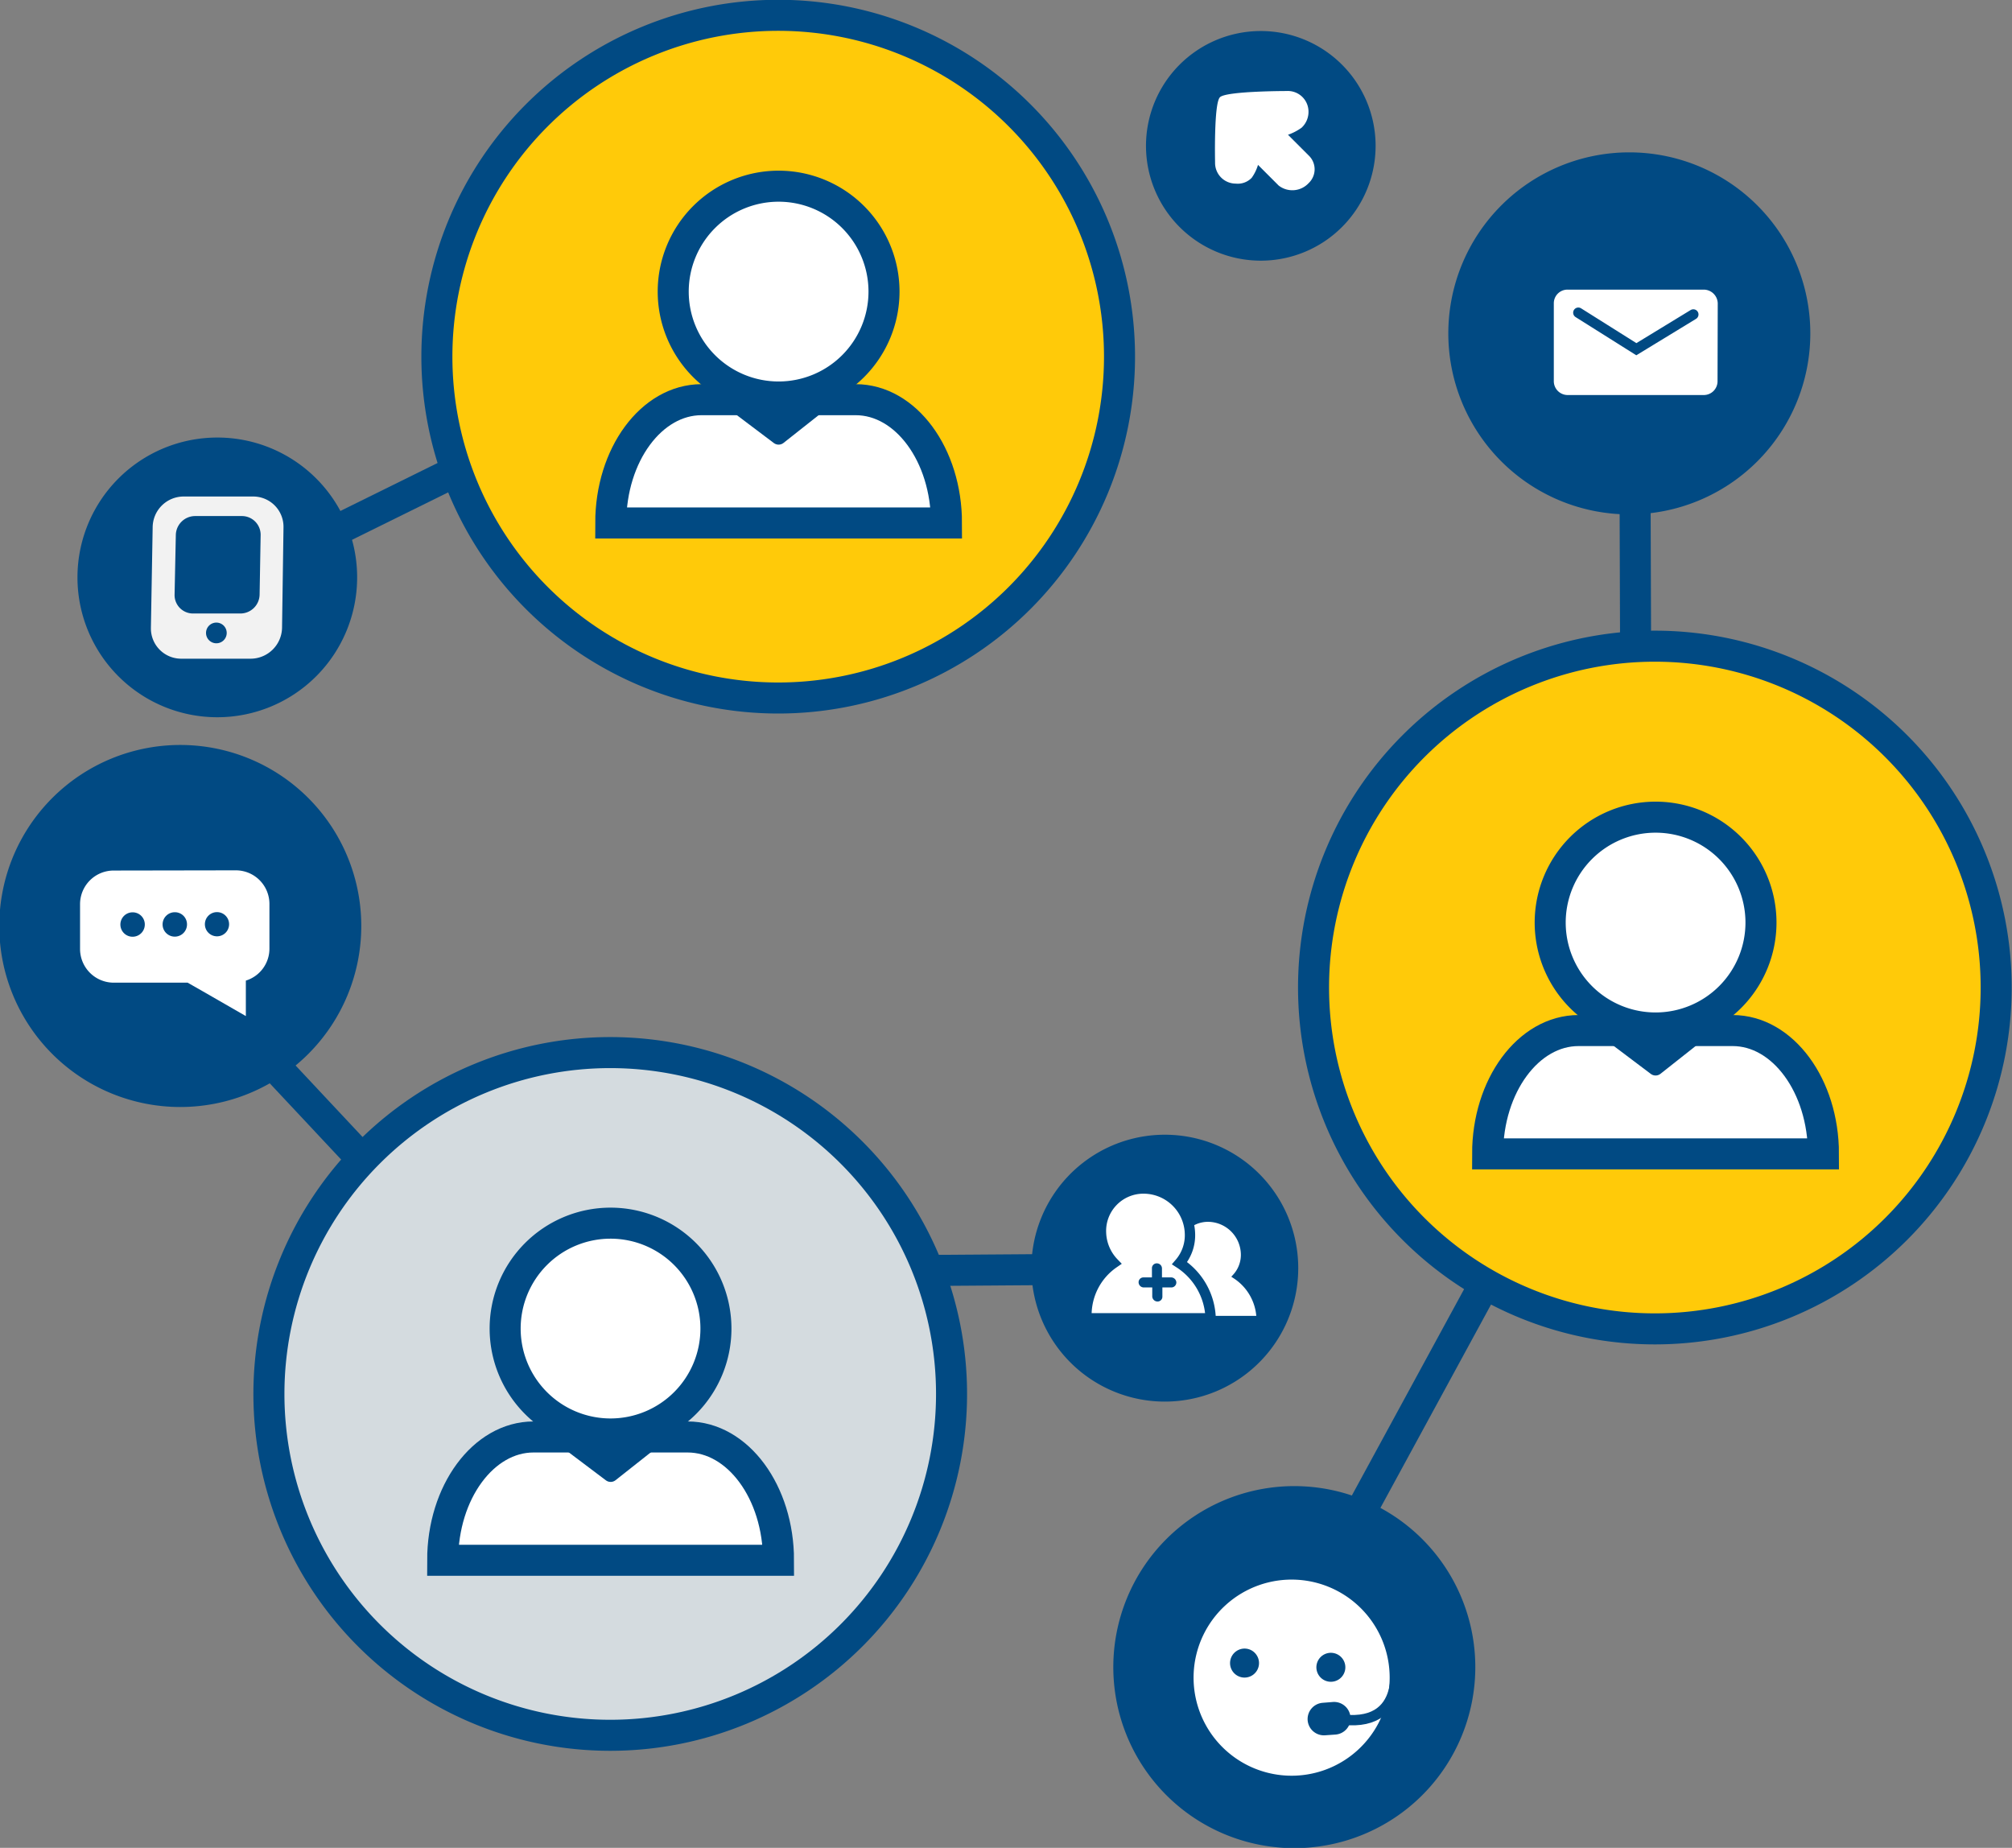 <?xml version="1.0" encoding="utf-8"?><svg xmlns="http://www.w3.org/2000/svg" viewBox="0 0 194.53 178.64">
  <rect x="0" y="0" width="194.53" height="178.64" fill="#808080" stroke="none"/>
  <defs>
    <style>
      .cls-1{fill:none}.cls-1,.cls-2,.cls-3,.cls-4,.cls-6{stroke:#014a83}.cls-1,.cls-2,.cls-3,.cls-6{stroke-miterlimit:10;stroke-width:3px}.cls-2{fill:#ffca09}.cls-3,.cls-7{fill:#fff}.cls-4,.cls-6,.cls-8{fill:#014a83}.cls-4{stroke-linecap:round;stroke-linejoin:round;stroke-width:1.53px}
    </style>
  </defs>
  <g id="Layer_2" data-name="Layer 2">
    <g id="Layer_1-2" data-name="Layer 1">
      <path class="cls-1" d="M22.17 56.37l52.97-26.14M13.29 88.88l40.38 43.11M81.2 122.88l32.31-.23M158.03 30.52l.13 39.07M125.5 157.28l28.23-51.89"/>
      <path class="cls-2" d="M108.24 34.48a33 33 0 11-33-33 33 33 0 0133 33z"/>
      <path class="cls-3" d="M85.47 28.16A10.19 10.19 0 1175.28 18a10.19 10.19 0 0110.19 10.16z"/>
      <path class="cls-3" d="M59.05 50.56c0-6.58 3.93-11.92 8.78-11.92h14.9c4.85 0 8.78 5.34 8.78 11.92z"/>
      <path class="cls-4" d="M69.23 37.66l6.05 4.56 5.77-4.56"/>
      <path class="cls-2" d="M193 95.47a33 33 0 11-33-33 33 33 0 0133 33z"/>
      <path class="cls-3" d="M170.26 89.15A10.19 10.19 0 11160.07 79a10.19 10.19 0 0110.19 10.15z"/>
      <path class="cls-3" d="M143.83 111.55c0-6.58 3.94-11.92 8.79-11.92h14.9c4.85 0 8.78 5.34 8.78 11.92z"/>
      <path class="cls-4" d="M154.02 98.65l6.05 4.56 5.77-4.56"/>
      <path d="M92 134.76a33 33 0 11-33-33 33 33 0 0133 33z" fill="#d4dbdf" stroke-width="3" stroke-miterlimit="10" stroke="#014a83"/>
      <path class="cls-3" d="M69.22 128.44A10.19 10.19 0 1159 118.25a10.19 10.19 0 0110.22 10.19z"/>
      <path class="cls-3" d="M42.8 150.84c0-6.58 3.94-11.92 8.78-11.92h14.9c4.86 0 8.79 5.34 8.79 11.92z"/>
      <path class="cls-4" d="M52.99 137.94l6.05 4.56 5.77-4.56"/>
      <path class="cls-6" d="M33.43 89.52a16 16 0 11-16-16 16 16 0 0116 16z"/>
      <path class="cls-7" d="M26.05 91.72v-4.33a3.25 3.25 0 00-3.26-3.25L11 84.16a3.25 3.25 0 00-3.26 3.26v4.32A3.26 3.26 0 0011 95h7.14l1.51.86 4.12 2.37V94.8a3.23 3.23 0 002.28-3.08z"/>
      <path class="cls-8" d="M14 89.37a1.18 1.18 0 11-1.18-1.17A1.17 1.17 0 0114 89.37zM22.15 89.35A1.17 1.17 0 1121 88.18a1.17 1.17 0 011.15 1.17zM18.08 89.36a1.18 1.18 0 11-1.18-1.17 1.17 1.17 0 011.18 1.17z"/>
      <path class="cls-6" d="M173.53 32.23a16 16 0 11-16-16 16 16 0 0116 16z"/>
      <path class="cls-7" d="M166.06 36.86a1.33 1.33 0 01-1.33 1.33h-13.17a1.34 1.34 0 01-1.33-1.34v-7.53a1.32 1.32 0 011.34-1.32h13.18a1.36 1.36 0 011.33 1.33z"/>
      <path stroke-linecap="round" stroke-miterlimit="10" stroke="#014a83" fill="none" d="M163.72 30.4l-5.51 3.36-5.61-3.53"/>
      <path class="cls-6" d="M141.14 161.17a16 16 0 11-16-16 16 16 0 0116 16z"/>
      <path class="cls-7" d="M134.35 162.63a9.48 9.48 0 11-9-9.91 9.48 9.48 0 019 9.91z"/>
      <path class="cls-8" d="M121.49 160a1.4 1.4 0 11-1.93-.39 1.39 1.39 0 011.93.39zM129.84 160.41a1.4 1.4 0 11-1.94-.39 1.4 1.4 0 011.94.39z"/>
      <path d="M129.84 166.25c6.72.72 4.88-6.53 4.88-6.53" stroke-miterlimit="10" stroke="#014a83" fill="none"/>
      <path class="cls-8" d="M130.58 166a1.58 1.58 0 01-1.46 1.69l-1 .07a1.58 1.58 0 01-1.69-1.45 1.58 1.58 0 011.45-1.69l1-.08a1.59 1.59 0 011.69 1.46zM133 14.1A11.1 11.1 0 11121.88 3 11.1 11.1 0 01133 14.1z"/>
      <path class="cls-7" d="M124.38 8.8s-5.83 0-6.43.6-.47 6.3-.47 6.3a2 2 0 002 2.05 1.86 1.86 0 001.54-.56 4.18 4.18 0 00.61-1.25l2 2a2.15 2.15 0 002.9-.24 1.84 1.84 0 000-2.67l-2-2a5.27 5.27 0 001.31-.68 2.09 2.09 0 00.67-1.65 2 2 0 00-2.13-1.9z"/>
      <path class="cls-8" d="M125.52 122.6a12.9 12.9 0 11-12.89-12.9 12.89 12.89 0 0112.89 12.9z"/>
      <path d="M112.6 127.46h9.13a5.09 5.09 0 00-2.3-4.08 3.08 3.08 0 00.79-2.21 3.45 3.45 0 00-3.4-3.3 3.15 3.15 0 00-3.17 3.28 3.41 3.41 0 00.95 2.23 4.63 4.63 0 00-2 4.08z" stroke-width=".5" fill="#fff" stroke-miterlimit="10" stroke="#014a83"/>
      <path d="M105.05 127.45h12a6.6 6.6 0 00-3-5.33 4.14 4.14 0 001-2.91 4.49 4.49 0 00-4.46-4.31 4.1 4.1 0 00-4.14 4.29 4.42 4.42 0 001.24 2.91 6.11 6.11 0 00-2.64 5.35z" fill="#fff" stroke-miterlimit="10" stroke="#014a83"/>
      <path d="M113.22 123.62h-1v-1a.37.37 0 00-.37-.36.34.34 0 00-.35.36v1h-.94a.34.34 0 00-.35.36.38.38 0 00.38.36h.94v1a.39.39 0 00.38.36.34.34 0 00.35-.36v-1h1a.36.36 0 00.35-.36.38.38 0 00-.39-.36z" stroke-width=".25" fill="#014a83" stroke-miterlimit="10" stroke="#014a83"/>
      <path class="cls-8" d="M34.53 55.82A13.52 13.52 0 1121 42.3a13.51 13.51 0 0113.53 13.52z"/>
      <path d="M27.27 60.68a3.05 3.05 0 01-3 3h-6.74a2.93 2.93 0 01-2.94-3l.17-9.68a3 3 0 013-3h6.72a2.93 2.93 0 012.93 3z" fill="#f2f2f2"/>
      <path class="cls-8" d="M25.1 57.48a1.86 1.86 0 01-1.86 1.83h-4.57a1.78 1.78 0 01-1.79-1.83l.12-5.77a1.87 1.87 0 011.86-1.82h4.54a1.81 1.81 0 011.8 1.83zM21.92 61.19a1 1 0 01-1 1 1 1 0 01-1-1 1 1 0 011-1 1 1 0 011 1z"/>
    </g>
  </g>
</svg>
